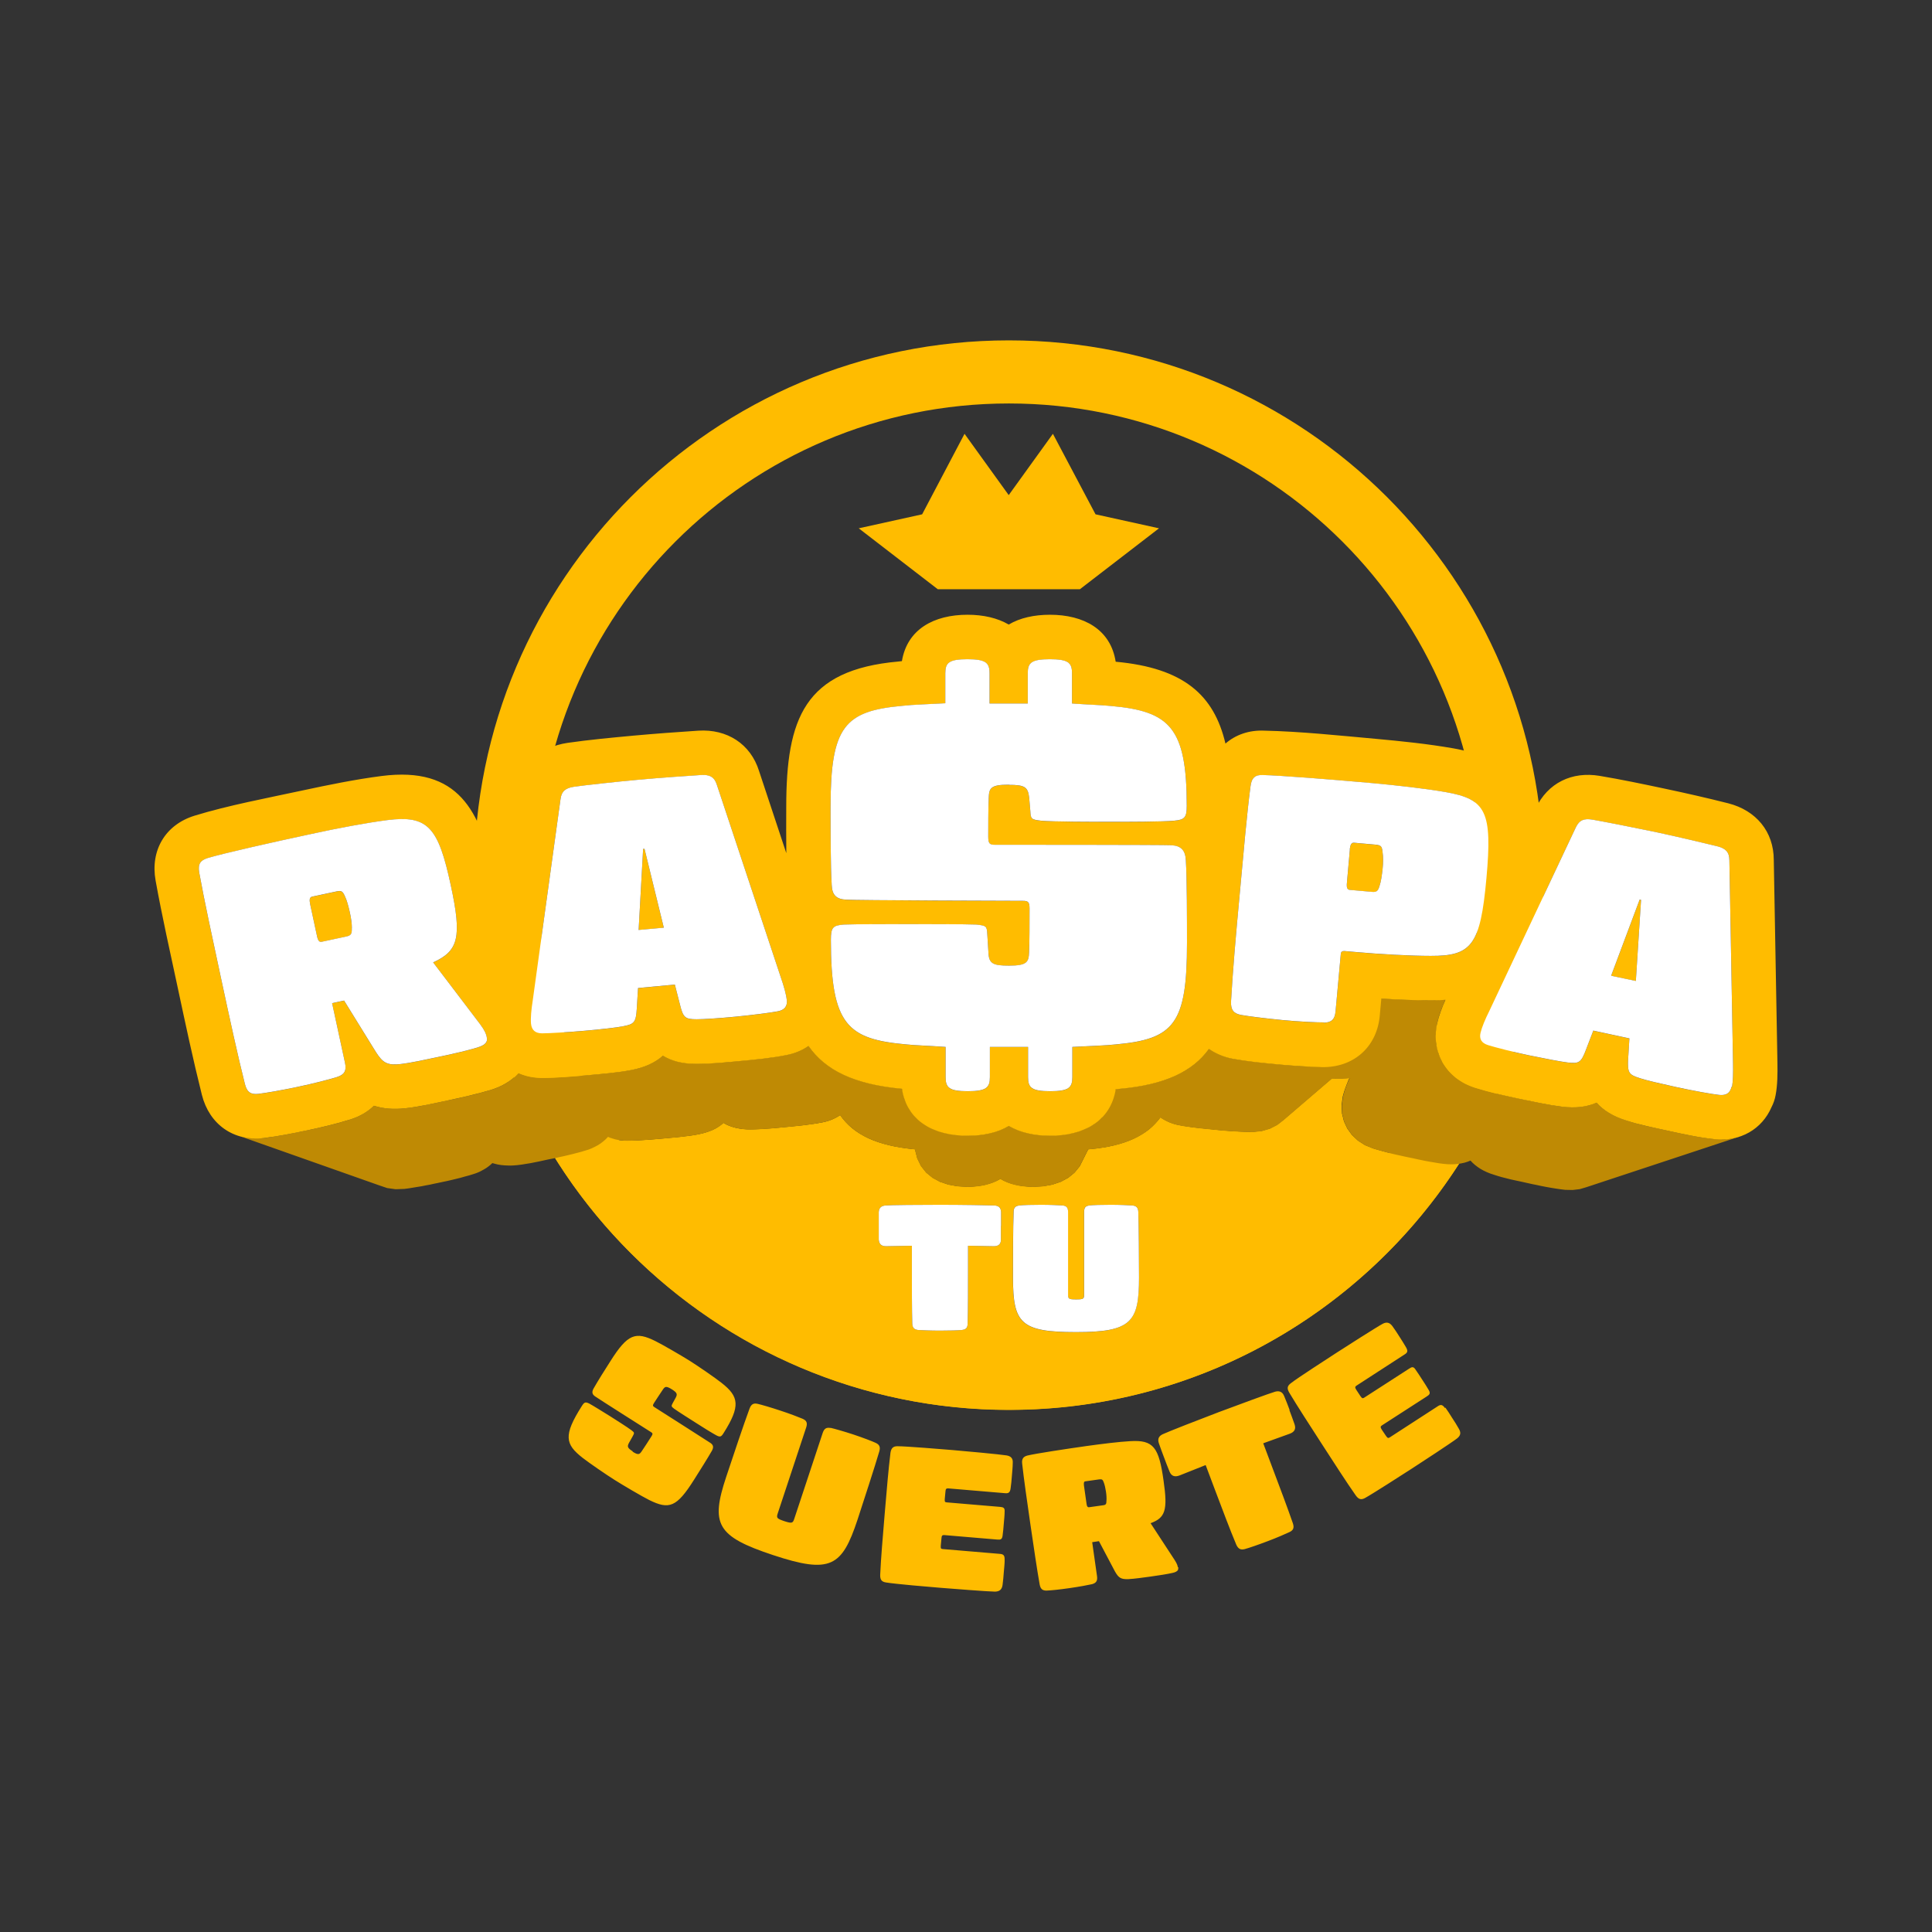 <?xml version="1.0" encoding="UTF-8"?>
<svg id="Capa_1" data-name="Capa 1" xmlns="http://www.w3.org/2000/svg" viewBox="0 0 1080 1080">
  <rect x="0" y="0" width="1080" height="1080" fill="#333333" stroke="none"/>
  <defs>
    <style>
      .cls-1 {
        fill: #bf8a04;
      }

      .cls-1, .cls-2 {
        fill-rule: evenodd;
      }

      .cls-3 {
        fill: #fff;
      }

      .cls-2, .cls-4 {
        fill: #ffbc00;
      }
    </style>
  </defs>
  <path class="cls-2" d="M563.97,190.27c165.11,0,298.91,133.85,298.91,298.91s-133.85,298.91-298.91,298.91-298.91-133.85-298.91-298.91S398.9,190.27,563.97,190.27Zm0,35.27c145.63,0,263.65,118.06,263.65,263.65s-118.06,263.65-263.65,263.65-263.65-118.06-263.65-263.65,118.06-263.65,263.65-263.65Z"/>
  <path class="cls-2" d="M815.61,650.56c-53.14,82.75-145.98,137.59-251.65,137.59s-200.86-56.23-253.69-140.76l.57-.13,2.35-.52,2.35-.52,2.35-.57,2.35-.57,2.35-.61,2.3-.65,2.3-.65,1.83-.61,1.78-.7,1.7-.78,1.65-.87,1.57-1,1.48-1.13,1.39-1.22,1.3-1.35,1.22,.48,1.26,.43,1.26,.39,1.3,.3,1.35,.22,1.35,.17,1.39,.09,1.39,.04,2.57-.04,2.57-.09,2.61-.13,2.61-.17,2.61-.17,2.61-.22,2.57-.22,2.52-.22,2.35-.22,2.39-.22,2.44-.22,2.44-.26,2.44-.3,2.44-.3,2.39-.35,2.35-.43,2.17-.48,2.04-.57,1.96-.65,1.83-.74,1.7-.83,1.57-.96,1.48-1.04,1.35-1.13,1.52,.87,1.65,.74,1.74,.61,1.83,.52,1.91,.39,2.04,.3,2.13,.17,2.26,.04,2.35-.04,2.39-.09,2.44-.13,2.44-.17,2.44-.17,2.44-.22,2.39-.22,2.35-.22,2.57-.26,2.61-.26,2.65-.26,2.65-.3,2.65-.35,2.61-.35,2.52-.39,2.44-.43,1.39-.3,1.39-.35,1.35-.43,1.3-.48,1.26-.57,1.22-.61,1.17-.65,1.13-.74,1.48,2,1.61,1.87,1.74,1.78,1.87,1.65,2.04,1.57,2.17,1.44,2.35,1.35,2.48,1.26,2.65,1.13,2.83,1.04,2.96,.91,3.17,.83,3.35,.74,3.52,.61,3.7,.52,3.91,.43,1.3,5.04,2.13,4.35,2.87,3.61,3.57,2.91,4.17,2.26,4.7,1.57,5.13,.91,5.48,.3,2.61-.09,2.52-.22,2.44-.35,2.39-.48,2.26-.61,2.17-.74,2.04-.91,1.96-1.04,1.96,1.04,2.04,.91,2.17,.74,2.26,.61,2.39,.48,2.44,.35,2.52,.22,2.61,.09,5.48-.3,5.13-.91,4.7-1.57,4.17-2.22,3.57-2.91,2.91-3.57,4.74-9.44h.13l.22-.04,.22-.04,3.7-.39,3.52-.48,3.35-.57,3.17-.7,3-.78,2.83-.87,2.65-.96,2.52-1.09,2.35-1.17,2.22-1.26,2.09-1.35,1.96-1.44,1.78-1.57,1.65-1.65,1.57-1.74,1.44-1.83,1.17,.78,1.22,.7,1.26,.65,1.3,.61,1.39,.52,1.44,.48,1.48,.39,1.52,.3,2.44,.43,2.48,.39,2.52,.35,2.52,.3,2.52,.26,2.52,.26,2.48,.26,2.48,.26,2.26,.22,2.3,.22,2.3,.17,2.35,.17,2.35,.13,2.35,.13,2.3,.09,2.3,.04,.3,.04h2.13l4.96-.52,4.57-1.35,4.04-2.09,3.52-2.74,27.09-23.22h.43l2.74,.04h2.57l.83-.04,.83-.04,.83-.04,.78-.04,.78-.04-.57,1.26-.52,1.3-.52,1.3-.48,1.3-.48,1.3-.43,1.35-.39,1.3-.35,1.3-.65,4.83,.26,4.65,1.09,4.35,1.87,4,2.61,3.61,3.3,3.09,3.91,2.52,4.48,1.83,2.48,.74,2.52,.7,2.57,.7,2.57,.65,2.57,.61,2.57,.57,2.57,.57,2.52,.52,2.3,.48,2.3,.48,2.35,.48,2.35,.48,2.35,.43,2.35,.39,2.35,.35,2.3,.3,2.22,.22,2.13,.09,2.04-.04,1.96-.17,.61-.09,.22,.13Zm-256.08,34.7v7.74c0,2.52-1.44,3.65-4,3.65-3.17,0-10.31-.26-14.39-.26v12.22c0,11.96,0,23-.22,31.22,0,2.57-1.09,3.39-3.26,3.65-2.04,.22-7.13,.35-12.22,.35s-10.18-.22-12.22-.35c-2.04-.26-3.13-1.09-3.26-3.65-.22-8.09-.22-19.22-.22-31.22v-12.22c-4.13,0-11.26,.26-14.39,.26-2.57,0-3.87-1.09-4.13-3.65v-15.48c.26-2.57,1.57-3.39,3.65-3.65,2.78-.26,19.35-.39,30.61-.39s27.83,.26,30.61,.39c2.04,.22,3.39,1.09,3.52,3.65v7.74h-.09Zm49.36-11.39c2.04-.26,6.91-.39,12.09-.39s10.04,.26,12.09,.39c2.04,.22,3.17,1.09,3.26,3.65,.26,8.48,.35,26.13,.35,36.66,0,24.92-4.22,30.53-35.22,30.53s-35.22-4.96-35.22-30.53c0-10.39,0-28.18,.35-36.66,0-2.57,1.09-3.39,3.26-3.65,2.09-.26,7.04-.39,12.09-.39s10.04,.26,12.09,.39c2.04,.22,3,1.09,3,3.65v46.22c0,2.3,.35,2.65,4.48,2.65s4.48-.35,4.48-2.65v-46.22c0-2.57,.83-3.39,3-3.65h-.09Z"/>
  <polygon class="cls-1" points="339.89 635.51 338.59 636.86 337.19 638.08 335.72 639.21 334.15 640.21 332.5 641.08 330.8 641.91 329.06 642.6 327.19 643.17 324.93 643.86 322.63 644.47 320.28 645.08 317.93 645.65 315.58 646.21 313.19 646.73 310.84 647.26 308.54 647.73 306.15 648.21 303.75 648.73 301.36 649.26 298.97 649.73 296.58 650.21 294.14 650.6 291.75 650.99 289.32 651.3 287.36 651.47 285.49 651.56 283.62 651.52 281.84 651.43 280.1 651.26 278.45 650.99 276.79 650.6 275.23 650.17 274.14 651.17 273.01 652.08 271.79 652.95 270.49 653.73 269.14 654.47 267.75 655.17 266.27 655.78 264.71 656.3 262.31 657.04 259.88 657.69 257.44 658.39 254.97 659 252.49 659.6 250.01 660.17 247.53 660.69 245.09 661.21 242.75 661.69 240.4 662.21 238.01 662.65 235.61 663.13 233.18 663.52 230.79 663.91 228.4 664.3 226.05 664.61 221.09 664.78 216.44 664.13 212.18 662.69 130.25 633.77 135.56 635.56 141.38 636.38 147.56 636.17 150.51 635.78 153.52 635.3 156.52 634.82 159.52 634.3 162.47 633.73 165.47 633.12 168.43 632.56 171.39 631.9 174.43 631.3 177.52 630.6 180.61 629.9 183.69 629.17 186.78 628.38 189.87 627.56 192.91 626.69 195.87 625.77 197.83 625.12 199.65 624.34 201.44 623.51 203.13 622.56 204.74 621.56 206.26 620.47 207.7 619.34 209.05 618.12 211 618.69 213.05 619.12 215.13 619.47 217.31 619.69 219.52 619.82 221.83 619.82 224.22 619.73 226.66 619.51 229.66 619.12 232.7 618.69 235.7 618.16 238.7 617.55 241.7 616.95 244.7 616.34 247.7 615.69 250.66 615.08 253.57 614.47 256.53 613.82 259.44 613.16 262.4 612.47 265.36 611.77 268.27 610.99 271.14 610.21 274.01 609.38 276.32 608.64 278.53 607.77 280.66 606.77 282.71 605.68 284.62 604.42 286.49 603.03 288.23 601.51 289.88 599.81 291.41 600.42 292.93 600.94 294.54 601.42 296.15 601.81 297.84 602.07 299.54 602.29 301.28 602.42 303.02 602.47 306.23 602.47 309.45 602.34 312.71 602.2 316.02 601.99 319.28 601.73 322.54 601.47 325.76 601.2 328.93 600.94 331.89 600.68 334.93 600.42 337.98 600.12 341.02 599.81 344.07 599.42 347.07 599.03 350.07 598.6 352.98 598.07 355.72 597.47 358.28 596.77 360.72 595.94 362.98 594.99 365.11 593.94 367.07 592.77 368.89 591.46 370.63 590.07 372.55 591.16 374.59 592.07 376.77 592.86 379.03 593.46 381.46 593.99 383.98 594.33 386.64 594.55 389.46 594.64 392.42 594.6 395.42 594.46 398.42 594.33 401.47 594.12 404.51 593.9 407.51 593.64 410.51 593.33 413.47 593.07 416.68 592.73 419.95 592.42 423.25 592.07 426.56 591.68 429.86 591.29 433.08 590.81 436.25 590.29 439.34 589.72 441.08 589.38 442.82 588.94 444.47 588.42 446.08 587.81 447.65 587.12 449.17 586.33 450.65 585.51 452.04 584.59 453.86 587.07 455.91 589.42 458.08 591.64 460.43 593.73 462.95 595.68 465.69 597.47 468.56 599.16 471.69 600.73 475 602.16 478.52 603.47 482.22 604.64 486.17 605.64 490.35 606.55 494.74 607.34 499.39 607.99 504.26 608.51 505.87 614.86 508.52 620.25 512.13 624.77 516.61 628.43 521.83 631.25 527.7 633.21 534.09 634.38 540.96 634.77 544.23 634.69 547.4 634.43 550.49 634.04 553.44 633.43 556.27 632.64 559.01 631.69 561.58 630.6 564.01 629.3 566.45 630.6 569.01 631.69 571.75 632.64 574.58 633.43 577.53 634.04 580.62 634.43 583.8 634.69 587.06 634.77 593.88 634.38 600.28 633.25 606.15 631.3 611.32 628.51 615.8 624.9 623.72 608.77 624.02 608.73 624.32 608.73 624.63 608.68 624.93 608.64 625.24 608.6 625.54 608.6 625.8 608.55 626.11 608.51 630.76 608.03 635.15 607.42 639.33 606.68 643.28 605.86 647.02 604.9 650.59 603.81 653.94 602.6 657.07 601.25 660.03 599.81 662.81 598.25 665.37 596.55 667.81 594.73 670.07 592.77 672.16 590.72 674.11 588.55 675.9 586.25 677.33 587.25 678.85 588.12 680.42 588.94 682.07 589.68 683.81 590.33 685.59 590.9 687.42 591.38 689.33 591.81 692.38 592.33 695.47 592.81 698.6 593.2 701.77 593.59 704.9 593.94 708.03 594.29 711.16 594.6 714.25 594.9 717.12 595.16 719.99 595.42 722.9 595.64 725.82 595.86 728.73 596.03 731.64 596.16 732.08 596.2 772.22 558.15 775.69 558.33 779.13 558.55 782.57 558.68 786.04 558.85 789.48 558.94 792.91 559.02 796.31 559.11 799.74 559.11 800.83 559.11 801.87 559.11 802.96 559.07 804 559.07 805 558.98 806.05 558.94 807.05 558.89 808 558.81 807.31 560.37 806.66 561.98 806 563.59 805.35 565.24 804.79 566.9 804.26 568.55 803.83 570.2 803.39 571.85 802.61 577.9 802.92 583.68 804.26 589.12 806.61 594.16 809.87 598.64 813.96 602.51 818.87 605.64 824.48 607.94 827.57 608.86 830.7 609.77 833.88 610.6 837.09 611.42 840.36 612.16 843.53 612.9 846.75 613.6 849.88 614.29 852.75 614.86 855.66 615.47 858.58 616.08 861.53 616.69 864.49 617.25 867.45 617.73 870.36 618.21 873.27 618.6 876.06 618.86 878.71 618.99 881.28 618.9 883.75 618.73 886.06 618.34 888.32 617.86 890.45 617.16 892.49 616.34 894.02 617.95 895.67 619.42 897.5 620.82 899.45 622.12 901.58 623.29 903.89 624.38 906.32 625.38 908.93 626.25 911.63 627.17 914.5 627.95 917.41 628.73 920.41 629.47 923.46 630.12 926.46 630.77 929.46 631.43 932.37 632.08 935.54 632.77 938.81 633.47 942.15 634.17 945.5 634.82 948.85 635.43 952.2 635.95 955.5 636.43 958.72 636.78 963.9 636.91 968.85 636.3 973.51 634.99 886.8 663.65 883.1 664.74 879.14 665.21 874.97 665.13 872.4 664.82 869.75 664.43 867.1 664 864.4 663.52 861.71 663 859.05 662.43 856.45 661.91 853.88 661.34 851.58 660.82 849.18 660.3 846.75 659.78 844.36 659.26 841.97 658.65 839.57 658.04 837.31 657.39 835.14 656.69 833.05 656 831.09 655.21 829.27 654.34 827.57 653.39 826.01 652.34 824.53 651.21 823.22 650.04 822.01 648.78 820.35 649.43 818.66 649.95 816.87 650.34 815 650.65 813.05 650.82 810.96 650.86 808.83 650.78 806.61 650.56 804.31 650.26 801.96 649.86 799.61 649.47 797.22 649.04 794.87 648.56 792.52 648.08 790.22 647.56 787.91 647.08 785.39 646.56 782.83 645.99 780.26 645.43 777.69 644.82 775.13 644.17 772.56 643.47 770.04 642.78 767.61 642.04 763.08 640.21 759.17 637.69 755.87 634.6 753.26 630.99 751.39 626.99 750.3 622.6 750.08 617.99 750.73 613.16 751.04 611.86 751.43 610.51 751.82 609.21 752.3 607.86 752.78 606.55 753.3 605.25 753.87 603.99 754.43 602.73 753.6 602.77 752.82 602.86 752 602.9 751.21 602.9 750.34 602.94 749.52 602.94 748.65 602.99 747.78 602.99 745.08 602.94 744.6 602.94 717.56 626.16 714.03 628.9 709.95 630.99 705.42 632.3 700.42 632.86 700.12 632.86 699.81 632.86 699.51 632.86 699.2 632.82 698.86 632.82 698.55 632.82 698.25 632.77 697.94 632.77 695.64 632.69 693.33 632.64 690.99 632.51 688.64 632.38 686.33 632.21 683.99 632.04 681.68 631.82 679.42 631.6 676.94 631.34 674.46 631.12 671.94 630.86 669.42 630.56 666.9 630.25 664.37 629.9 661.9 629.56 659.46 629.12 657.94 628.77 656.46 628.43 655.02 627.95 653.68 627.43 652.33 626.82 651.07 626.16 649.85 625.47 648.72 624.69 647.28 626.51 645.72 628.25 644.07 629.9 642.24 631.47 640.33 632.91 638.24 634.25 636.02 635.51 633.67 636.69 631.15 637.73 628.46 638.73 625.63 639.6 622.63 640.38 619.45 641.04 616.11 641.6 612.58 642.12 608.89 642.47 608.67 642.52 608.41 642.56 608.28 642.56 603.54 651.99 600.63 655.6 597.06 658.47 592.93 660.69 588.23 662.26 583.1 663.21 577.62 663.52 575.06 663.43 572.49 663.21 570.06 662.91 567.66 662.43 565.4 661.82 563.23 661.04 561.14 660.13 559.23 659.08 557.27 660.13 555.18 661.04 553.01 661.82 550.75 662.43 548.36 662.91 545.92 663.21 543.4 663.43 540.79 663.52 535.27 663.17 530.14 662.26 525.44 660.69 521.27 658.43 517.7 655.52 514.83 651.91 512.7 647.56 511.39 642.52 507.48 642.08 503.78 641.56 500.26 640.95 496.91 640.21 493.78 639.38 490.78 638.43 488 637.38 485.35 636.25 482.87 635.04 480.52 633.69 478.35 632.21 476.35 630.64 474.48 628.99 472.69 627.21 471.08 625.34 469.61 623.38 468.52 624.08 467.34 624.77 466.13 625.38 464.87 625.9 463.6 626.43 462.26 626.82 460.87 627.17 459.47 627.47 457 627.9 454.47 628.34 451.86 628.69 449.25 629.03 446.6 629.34 443.95 629.6 441.34 629.86 438.77 630.12 436.43 630.34 434.04 630.56 431.6 630.77 429.16 630.99 426.73 631.12 424.34 631.25 421.95 631.34 419.55 631.38 417.34 631.34 415.21 631.17 413.16 630.86 411.25 630.47 409.42 629.95 407.68 629.34 406.03 628.6 404.51 627.73 403.12 628.86 401.68 629.9 400.07 630.82 398.38 631.69 396.55 632.43 394.64 633.08 392.55 633.64 390.38 634.12 388.07 634.56 385.68 634.91 383.24 635.21 380.81 635.51 378.37 635.78 375.94 635.99 373.55 636.21 371.16 636.43 368.63 636.64 366.03 636.86 363.42 637.08 360.81 637.25 358.15 637.43 355.55 637.56 352.98 637.64 350.41 637.69 349.02 637.64 347.63 637.51 346.28 637.34 344.93 637.12 343.63 636.82 342.37 636.43 341.11 636.04 339.89 635.51"/>
  <path class="cls-2" d="M289.88,599.81c-4.22,4.7-9.65,7.7-15.87,9.57-7.57,2.26-15.61,4.04-23.35,5.7-7.91,1.65-15.96,3.57-24,4.44-6.65,.74-12.44,.26-17.61-1.39-3.48,3.35-7.91,6-13.18,7.65-7.87,2.48-16.44,4.48-24.53,6.17-7.78,1.65-15.96,3.26-23.83,4.22-16.92,2.04-30.48-7.61-34.66-24.13-4.96-19.79-9.22-39.88-13.48-59.83-4.26-19.92-8.78-39.92-12.39-59.97-3.04-16.83,5.39-31.22,21.79-36.27,18.79-5.78,40.75-9.87,60.1-14.05,14.57-3.13,29.66-6.22,44.44-8.13,43.05-5.52,55.18,19.39,63.05,56.1,1.44,6.65,2.61,13.13,3.26,19.31l9.04-65.66c2-15.7,13.05-26,28.61-28.27,12.05-1.74,24.7-2.91,36.83-4.04,12.05-1.09,24.22-2,36.31-2.78,15.96-1,29.18,7.35,33.92,22.61l15.22,45.88c-.13-8.61-.04-17.26-.04-25.79,0-49.44,10.09-76.71,62.75-81.36,.61-.09,1.26-.13,1.91-.22,2.96-17.87,17.96-25.92,36.66-25.92,8.78,0,16.74,1.78,23.05,5.48,6.26-3.74,14.26-5.48,23.05-5.48,18.83,0,33.92,8.13,36.74,26.26,37.92,3.48,54.96,18.52,61.36,45.75,5.65-4.91,13.18-7.61,21.74-7.22,20.09,.43,41.92,2.74,62.27,4.57,14.31,1.3,29.13,2.83,43.31,5.31,29.22,5.13,40.27,19.18,43.4,39.27l2.65-5.61c6.78-14.39,20.35-20.87,35.83-18.26,11.96,2,24.22,4.57,36.09,7.09,11.91,2.52,24,5.26,35.83,8.26,15.44,3.96,25.4,15.74,25.4,31.7l2.04,113.36c.09,5.91,.09,12.35-1.04,18.18-.43,2.35-1.22,4.57-2.26,6.57-5.31,12.35-17.48,19.35-31.57,17.96-8.48-.83-18.05-2.91-26.35-4.74-7.65-1.7-16.39-3.39-23.44-5.78-7.17-2.22-12.61-5.57-16.44-9.91-5.31,2.39-11.65,3.17-19.22,2.26-7.7-.96-15.83-2.74-23.39-4.3-8.31-1.74-17.31-3.78-25.4-6.31-15.87-4.96-24.79-19.79-21.09-36.09,1-4.35,2.74-8.91,4.61-13.05-2.61,.22-5.35,.35-8.31,.3-9.04-.04-18.31-.39-27.53-1l-.83,9.13c-1.35,17.09-13.61,28.79-30.83,29.18-1.04,.04-2.09,0-3.09-.09-7.65-.13-15.65-.74-23.18-1.44-8.18-.78-16.87-1.61-24.96-3.09-5.13-.96-9.65-2.87-13.44-5.52-9.13,12.57-24.48,20-49.75,22.26-.78,.09-1.57,.17-2.39,.26-2.91,17.92-17.92,26-36.7,26-8.78,0-16.74-1.78-23.05-5.48-6.26,3.74-14.26,5.48-23.05,5.48-18.83,0-33.92-8.13-36.7-26.26-26.66-2.44-42.79-10.35-52.23-23.92-3.65,2.52-7.96,4.3-12.7,5.13-8,1.61-17.39,2.52-25.87,3.3-7.78,.74-16.18,1.57-24,1.57s-13.83-1.52-18.83-4.57c-4.35,3.91-10.18,6.57-17.61,8-7.7,1.48-16.22,2.17-24.05,2.87-8.39,.74-17.52,1.57-25.92,1.57-4.74,0-9.18-.96-13.13-2.7v-.09Zm678.06,7.74c-.78,3.39-2.83,4.96-6.78,4.57-3.87-.39-14.65-2.35-23.48-4.26-8.83-1.96-17.35-3.87-21.05-5.13-6.22-1.96-6.87-3.09-6.48-10.78l.7-11.44-20.18-4.35-4.09,10.65c-2.7,7.17-3.87,7.96-10.26,7.17-3.87-.48-12.52-2.13-21.35-3.96-8.83-1.83-19.39-4.57-23.09-5.74-3.78-1.17-5.04-3.48-4.26-6.87,.7-3,2.61-7.65,4.87-12.13l48.4-102.71c1.96-4.17,4.65-5.13,9.31-4.35,4.65,.78,23.57,4.48,35.01,6.87,11.44,2.44,30.27,6.87,34.83,8.04,4.57,1.17,6.7,3.22,6.7,7.87l2.04,113.58c.09,5.04,0,10-.57,13h-.22l-.04-.04Zm-695.89-27.92c.3,1.17,.3,2.13-.3,3.09-.78,1.17-2.13,2.04-4.96,2.91-5.22,1.57-13.78,3.61-21.22,5.13-7.48,1.57-15.61,3.39-21.61,4.09-7.39,.78-9.87-.48-13.87-6.78l-17.74-28.7-6.7,1.44,7.17,33.18c1.09,4.74-.48,6.87-4.48,8.13-3.7,1.17-12.44,3.48-22.13,5.52-9.7,2.04-17.83,3.39-21.74,3.87-4.09,.48-6.39-.78-7.57-5.52-3.87-15.31-8.44-36.27-13.31-58.97-4.87-22.7-9.39-43.53-12.22-59.18-.87-4.87,.7-6.87,4.65-8.13,8.65-2.61,36.57-8.91,58.01-13.48,14.65-3.22,31.31-6.31,42.4-7.74,22.87-2.91,28.61,3.96,35.61,36.66,6.31,29.18,4.09,36.48-9.91,42.88l26.18,34.44c2.83,3.78,3.39,5.61,3.78,7.17h-.04Zm-75.36-60.84c0-2.44-.39-5.52-1.17-8.91-.78-3.39-1.57-6.39-2.61-8.61-1.26-2.91-1.96-3.61-4.87-2.91l-13.57,2.91c-1.35,.3-1.65,1.57-1.09,4.26l3.78,17.57c.57,2.83,1.35,3.7,2.7,3.39l13.57-2.91c2.83-.57,3.3-1.44,3.22-4.65v-.09l.04-.04Zm243.17,40.27c.3,3.48-1.26,5.61-5.13,6.31-3.87,.78-14.65,2.13-23.66,3-9,.87-17.65,1.44-21.61,1.44-6.48,0-7.57-.87-9.39-8.35l-2.83-11.05-20.57,1.96-.7,11.44c-.48,7.65-1.35,8.74-7.65,9.91-3.87,.78-12.61,1.74-21.52,2.52-8.91,.78-19.87,1.44-23.74,1.44s-5.83-1.83-6.22-5.35c-.3-3.09,.17-8.04,.96-13l15.52-112.49c.57-4.57,2.91-6.31,7.57-7,4.65-.7,23.87-2.83,35.48-3.87,11.65-1.09,30.96-2.44,35.61-2.7,4.65-.3,7.39,1.09,8.74,5.44l35.79,107.76c1.65,4.74,3,9.52,3.3,12.61h.04Zm-82.75-39.18l13.96-1.26-10.78-44.05h-.78l-2.52,45.4,.09-.09h.04Zm206.81-81.19c-10.35,0-11,2-11.22,7.44-.26,5.83-.26,16.39-.26,21.57,0,4.04,.87,4.57,3.78,4.57,8.09,0,94.06,0,98.58,.26,5.44,.26,7.83,2.91,8.09,8.35,.65,10.09,.65,33.7,.65,46.31,0,45.18-7.17,53.79-40.01,56.7-5.17,.61-14.39,.87-24.09,1.39v16.92c0,5.83-2,7.83-12.39,7.83s-12.35-2-12.35-7.83v-16.92h-21.35v16.92c0,5.83-2,7.83-12.39,7.83s-12.35-2-12.35-7.83v-16.92c-8.96-.65-16.92-.87-21.83-1.39-32.83-2.91-42.31-10.61-42.31-58.44,0-6.96,1.13-8.09,7.17-8.57,6.31-.26,25.87-.26,35.96-.26s31.7,0,38.27,.26c5.44,.61,5.83,.87,6.04,5.44l.65,10.35c.26,6.04,2.52,7.17,11.48,7.17,10.09,0,11-2,11.22-7.44,.26-5.83,.26-16.39,.26-24.48,0-3.78-.87-4.3-3.78-4.3-8.09,0-94.06-.26-98.71-.65-5.44-.26-7.83-2.52-8.09-8.09-.65-10.09-.65-31.05-.65-43.66,0-45.18,7.83-53.79,40.53-56.66,5.17-.61,14.13-.87,23.61-1.39v-16.79c0-5.83,2-7.83,12.35-7.83s12.39,2,12.39,7.83v16.92h21.35v-16.92c0-5.83,2-7.83,12.35-7.83s12.39,2,12.39,7.83v16.92c8.96,.65,16.92,.87,21.83,1.39,32.83,2.91,42.31,12.13,42.31,55.79,0,6.57-1.13,7.83-7.17,8.35-6.31,.61-25.87,.61-35.96,.61s-31.31,0-38.27-.61c-5.44-.65-5.83-.87-6.04-5.44l-.65-7.44c-.65-6.04-2.52-7.17-11.48-7.17h.13l-.04-.09Zm176.11,132.89c-3.87,0-13.48-.39-23.39-1.35-9.87-.96-19-2.13-22.87-2.83-4.09-.78-5.83-2.7-5.61-7.57,.87-15.83,2.7-37.14,4.87-60.23,2.13-23.09,3.96-44.31,6-59.92,.57-4.87,2.7-6.61,6.87-6.39,9,.17,37.14,2.35,60.92,4.48,13,1.17,30.27,3.09,41.22,5.04,22.79,3.96,26.26,10.96,22.87,48.31s-8.26,43.35-31.14,43.27c-11.18,0-28.53-.96-41.53-2.13l-6.61-.57c-1.35-.09-2.04,.39-2.13,1.74l-2.91,31.83c-.39,4.87-2.52,6.39-6.7,6.48l.09-.09,.04-.09Zm14.57-96.8l-1.65,18.61c-.3,2.91,.17,3.96,1.57,4.09l12.22,1.09c2.91,.3,3.61-.48,4.48-3.48,.78-2.22,1.26-5.74,1.65-9.22,.39-3.48,.39-7,0-9.39-.3-3.22-.78-3.96-3.78-4.26l-12.22-1.09c-1.35-.09-2.04,.96-2.35,3.7h.09v-.04Zm146.07,70.71l13.78,2.91,2.91-45.31-.78-.17-15.92,42.48v.09Z"/>
  <path class="cls-3" d="M967.94,607.51c-.78,3.39-2.83,4.96-6.78,4.57-3.87-.39-14.65-2.35-23.48-4.26-8.83-1.96-17.35-3.87-21.05-5.13-6.22-1.96-6.87-3.09-6.48-10.78l.7-11.44-20.18-4.35-4.09,10.65c-2.7,7.17-3.87,7.96-10.26,7.17-3.87-.48-12.52-2.13-21.35-3.96-8.83-1.83-19.39-4.57-23.09-5.74-3.78-1.17-5.04-3.48-4.26-6.87,.7-3,2.61-7.65,4.87-12.13l48.4-102.71c1.96-4.17,4.65-5.13,9.31-4.35,4.65,.78,23.57,4.48,35.01,6.87,11.44,2.44,30.27,6.87,34.83,8.04,4.57,1.17,6.7,3.22,6.7,7.87l2.04,113.58c.09,5.04,0,10-.57,13h-.22l-.04-.04Zm-695.89-27.92c.3,1.17,.3,2.13-.3,3.09-.78,1.17-2.13,2.04-4.96,2.91-5.22,1.57-13.78,3.61-21.22,5.13-7.48,1.57-15.61,3.39-21.61,4.09-7.39,.78-9.87-.48-13.87-6.78l-17.74-28.7-6.7,1.44,7.17,33.18c1.09,4.74-.48,6.87-4.48,8.13-3.7,1.17-12.44,3.48-22.13,5.52-9.7,2.04-17.83,3.39-21.74,3.87-4.09,.48-6.39-.78-7.57-5.52-3.87-15.31-8.44-36.27-13.31-58.97-4.87-22.7-9.39-43.53-12.22-59.18-.87-4.87,.7-6.87,4.65-8.13,8.65-2.61,36.57-8.91,58.01-13.48,14.65-3.22,31.31-6.31,42.4-7.74,22.87-2.91,28.61,3.96,35.61,36.66,6.31,29.18,4.09,36.48-9.91,42.88l26.18,34.44c2.83,3.78,3.39,5.61,3.78,7.17h-.04Zm-75.36-60.84c0-2.44-.39-5.52-1.17-8.91-.78-3.39-1.57-6.39-2.61-8.61-1.26-2.91-1.96-3.61-4.87-2.91l-13.57,2.91c-1.35,.3-1.65,1.57-1.09,4.26l3.78,17.57c.57,2.83,1.35,3.7,2.7,3.39l13.57-2.91c2.83-.57,3.3-1.44,3.22-4.65v-.09l.04-.04Zm243.17,40.27c.3,3.48-1.26,5.61-5.13,6.31-3.87,.78-14.65,2.13-23.66,3-9,.87-17.65,1.44-21.61,1.44-6.48,0-7.57-.87-9.39-8.35l-2.83-11.05-20.57,1.96-.7,11.44c-.48,7.65-1.35,8.74-7.65,9.91-3.87,.78-12.61,1.74-21.52,2.52-8.91,.78-19.87,1.44-23.74,1.44s-5.83-1.83-6.22-5.35c-.3-3.09,.17-8.04,.96-13l15.52-112.49c.57-4.57,2.91-6.31,7.57-7,4.65-.7,23.87-2.83,35.48-3.87,11.65-1.09,30.96-2.44,35.61-2.7,4.65-.3,7.39,1.09,8.74,5.44l35.79,107.76c1.65,4.74,3,9.52,3.3,12.61h.04Zm-82.75-39.18l13.96-1.26-10.78-44.05h-.78l-2.52,45.4,.09-.09h.04Zm206.81-81.19c-10.35,0-11,2-11.22,7.44-.26,5.83-.26,16.39-.26,21.57,0,4.04,.87,4.57,3.78,4.57,8.09,0,94.06,0,98.58,.26,5.44,.26,7.83,2.91,8.09,8.35,.65,10.09,.65,33.7,.65,46.31,0,45.18-7.17,53.79-40.01,56.7-5.17,.61-14.39,.87-24.09,1.39v16.92c0,5.83-2,7.83-12.39,7.83s-12.35-2-12.35-7.83v-16.92h-21.35v16.92c0,5.83-2,7.83-12.39,7.83s-12.35-2-12.35-7.83v-16.92c-8.96-.65-16.92-.87-21.83-1.39-32.83-2.91-42.31-10.61-42.31-58.44,0-6.96,1.13-8.09,7.17-8.57,6.31-.26,25.87-.26,35.96-.26s31.7,0,38.27,.26c5.44,.61,5.83,.87,6.04,5.44l.65,10.35c.26,6.04,2.52,7.17,11.48,7.17,10.09,0,11-2,11.22-7.44,.26-5.83,.26-16.39,.26-24.48,0-3.78-.87-4.3-3.78-4.3-8.09,0-94.06-.26-98.71-.65-5.44-.26-7.83-2.52-8.09-8.09-.65-10.09-.65-31.05-.65-43.66,0-45.18,7.83-53.79,40.53-56.66,5.17-.61,14.13-.87,23.61-1.39v-16.79c0-5.83,2-7.83,12.35-7.83s12.39,2,12.39,7.83v16.92h21.35v-16.92c0-5.83,2-7.83,12.35-7.83s12.39,2,12.39,7.83v16.92c8.96,.65,16.92,.87,21.83,1.39,32.83,2.91,42.31,12.13,42.31,55.79,0,6.57-1.13,7.83-7.17,8.35-6.31,.61-25.87,.61-35.96,.61s-31.31,0-38.27-.61c-5.44-.65-5.83-.87-6.04-5.44l-.65-7.44c-.65-6.04-2.52-7.17-11.48-7.17h.13l-.04-.09Zm176.11,132.89c-3.87,0-13.48-.39-23.39-1.35-9.87-.96-19-2.13-22.87-2.83-4.09-.78-5.83-2.7-5.61-7.57,.87-15.83,2.7-37.14,4.87-60.23,2.13-23.09,3.96-44.31,6-59.92,.57-4.87,2.7-6.61,6.87-6.39,9,.17,37.14,2.35,60.92,4.48,13,1.17,30.27,3.09,41.22,5.04,22.79,3.96,26.26,10.96,22.87,48.31-3.39,37.35-8.26,43.35-31.14,43.27-11.18,0-28.53-.96-41.53-2.13l-6.61-.57c-1.35-.09-2.04,.39-2.13,1.74l-2.91,31.83c-.39,4.87-2.52,6.39-6.7,6.48l.09-.09,.04-.09Zm14.57-96.8l-1.65,18.61c-.3,2.91,.17,3.96,1.57,4.09l12.22,1.09c2.91,.3,3.61-.48,4.48-3.48,.78-2.22,1.26-5.74,1.65-9.22,.39-3.48,.39-7,0-9.39-.3-3.22-.78-3.96-3.78-4.26l-12.22-1.09c-1.35-.09-2.04,.96-2.35,3.7h.09v-.04Zm146.07,70.71l13.78,2.91,2.91-45.31-.78-.17-15.92,42.48v.09Z"/>
  <polygon class="cls-2" points="603.67 329.38 524.22 329.38 480.04 295.33 515.48 287.51 515.48 287.51 539.18 242.5 563.88 276.77 588.58 242.5 612.41 287.51 647.89 295.33 603.67 329.38"/>
  <path class="cls-3" d="M559.53,685.26v7.74c0,2.52-1.44,3.65-4,3.65-3.17,0-10.31-.26-14.39-.26v12.22c0,11.96,0,23-.22,31.22,0,2.57-1.09,3.39-3.26,3.65-2.04,.22-7.13,.35-12.22,.35s-10.18-.22-12.22-.35c-2.04-.26-3.17-1.09-3.26-3.65-.22-8.09-.22-19.22-.22-31.22v-12.22c-4.13,0-11.26,.26-14.39,.26-2.57,0-3.87-1.09-4.13-3.65v-15.48c.22-2.57,1.57-3.39,3.65-3.65,2.78-.26,19.35-.39,30.61-.39s27.83,.26,30.61,.39c2.04,.22,3.39,1.09,3.52,3.65v7.74h-.09Zm49.36-11.39c2.04-.26,6.91-.39,12.09-.39s10.04,.26,12.09,.39c2.04,.22,3.17,1.09,3.26,3.65,.26,8.48,.39,26.13,.39,36.66,0,24.92-4.22,30.48-35.22,30.48s-35.22-4.96-35.22-30.48c0-10.39,0-28.18,.35-36.66,0-2.57,1.09-3.39,3.26-3.65,2.09-.26,7.04-.39,12.09-.39s10.04,.26,12.09,.39c2.04,.22,3,1.09,3,3.65v46.22c0,2.3,.35,2.65,4.48,2.65s4.48-.35,4.48-2.65v-46.22c0-2.57,.83-3.39,3-3.65h-.13Z"/>
  <path class="cls-4" d="M353.63,811.5c3.22,2.04,3.87,1.57,5.13-.3,1.35-1.96,3.7-5.61,5.44-8.35,.78-1.26,.7-1.65-.17-2.22-2.61-1.65-29.96-19-31.44-20.09-1.65-1.17-1.83-2.44-.78-4.35,2.04-3.61,6.48-10.78,9.31-15.13,9.78-15.52,14.18-16.87,25.31-11.35,4.09,2.04,14.44,8.04,19.22,11.05,4.74,3,14.26,9.52,17.74,12.31,9.78,7.65,10.57,13,1.17,27.92-1.44,2.35-2.04,2.44-4.17,1.35-2.04-1.09-8.35-4.96-11.44-7-3.22-2.04-10.09-6.39-12.13-7.87-1.65-1.26-1.65-1.44-.78-3.09l1.65-3c1.17-2.13,.7-2.91-2.13-4.74-3.3-2.04-3.87-1.57-5.13,.3-1.35,1.96-3.7,5.61-4.87,7.39-.78,1.26-.7,1.65,.17,2.22,2.61,1.65,29.96,19.09,31.44,20.09,1.65,1.17,1.83,2.44,.78,4.35-2.04,3.61-7.09,11.65-9.91,16.09-9.78,15.52-13.96,16.96-25.13,11.44-4.09-2.04-14.65-8.26-19.39-11.26-4.65-2.91-14.26-9.52-17.83-12.31-9.78-7.65-10.87-12.52-.48-28.92,1.44-2.3,2.04-2.44,4.17-1.44,2.04,1.09,8.35,5.04,11.52,7,3.22,2.04,10.09,6.39,12.13,7.96,1.65,1.26,1.65,1.44,.78,3.09l-2.22,3.96c-1.17,2.13-.7,2.91,2.13,4.74l-.09,.09v.09Zm454.33-24.66c1.26,1.74,2.52,3.7,3.78,5.74,1.35,2.04,2.7,4.17,3.78,6.13,1.44,2.44,.78,3.96-1.09,5.44-2.61,2.04-20.48,13.78-25.31,16.87-5.13,3.3-21.52,13.87-26.09,16.39-2.04,1.09-3.48,.87-5.13-1.44-5.13-7.26-11.83-17.74-18.83-28.53-7-10.87-13.78-21.26-18.35-28.92-1.44-2.44-1.09-3.78,.78-5.22,4.09-3.22,20.57-13.78,25.61-17.09,4.96-3.22,22.87-14.65,25.79-16.18,2.04-1.09,3.78-.96,5.44,1.26,1.26,1.74,2.7,3.87,3.96,5.91,1.26,2.04,2.52,3.87,3.61,5.83,1.17,2.04,1.09,3-.7,4.09l-26.96,17.48c-.87,.57-.87,1.09,0,2.44l2.3,3.48c.87,1.26,1.26,1.26,2.04,.78l25.13-16.22c1.57-1.09,2.44-1.17,3.48,.39,1.26,1.83,2.7,3.96,3.87,5.83,1.17,1.83,2.61,3.96,3.7,5.91,.87,1.65,.48,2.35-1.17,3.39l-25.13,16.22c-.87,.57-.87,1.04,0,2.44l2.35,3.48c.87,1.26,1.26,1.26,2.04,.78l26.96-17.48c1.65-1.09,2.61-.78,3.96,1.09l.09-.17,.09-.13Zm-87.19,1.44c.78,2.04,2.22,5.91,2.91,7.96,.87,2.61-.09,4.26-2.7,5.22-3.22,1.17-10.57,3.78-14.83,5.35l4.74,12.61c4.65,12.31,8.91,23.66,11.83,32.09,.87,2.61,.22,3.96-1.96,4.96-2.04,.96-7.17,3.22-12.31,5.13-5.13,1.96-10.48,3.78-12.61,4.35-2.22,.57-3.61,0-4.74-2.44-3.48-8.26-7.74-19.61-12.39-31.92l-4.74-12.61c-4.26,1.65-11.44,4.57-14.65,5.83-2.61,.96-4.48,.39-5.52-2.13-.87-2.04-2.3-5.83-3.09-7.96-.78-2.04-2.22-5.91-2.91-7.96-.87-2.61,.17-4.09,2.22-5.04,2.83-1.35,19.79-7.96,31.22-12.31,11.35-4.26,28.53-10.57,31.53-11.44,2.13-.57,4-.17,5.04,2.35,.87,2.04,2.35,5.83,3.09,7.87l-.09,.09h-.04Zm-62.1,87.8c0,.7,0,1.17-.3,1.74-.48,.57-1.26,1.09-2.91,1.44-3,.7-7.96,1.44-12.22,2.04-4.26,.57-8.91,1.26-12.44,1.44-4.17,.17-5.52-.7-7.57-4.35l-8.91-16.87-3.78,.57,2.7,19c.39,2.7-.57,3.87-2.83,4.48-2.13,.48-7.17,1.44-12.7,2.22-5.35,.78-10.18,1.26-12.44,1.35-2.35,.09-3.57-.7-4.09-3.39-1.57-8.83-3.3-20.87-5.22-33.87-1.83-12.78-3.61-24.92-4.57-33.74-.3-2.7,.7-3.87,2.91-4.48,4.96-1.17,21.05-3.61,33.27-5.35,8.44-1.17,17.96-2.35,24.26-2.7,13-.78,16,3.39,18.61,22.13,2.44,16.7,.87,20.74-7.26,23.74l13.39,20.48c1.44,2.22,1.74,3.3,1.83,4.17l.17-.09,.09,.04Zm-40.14-37.27c.09-1.35,0-3.09-.3-5.04-.3-1.96-.7-3.7-1.17-4.96-.57-1.65-.96-2.04-2.61-1.83l-7.74,1.09c-.78,.09-.96,.78-.78,2.35l1.44,10.09c.17,1.65,.7,2.13,1.44,2.04l7.74-1.09c1.65-.17,1.96-.7,1.96-2.52v-.09l.04-.04Zm-56.92,33.27c0,2.22-.3,4.35-.48,6.78s-.39,4.96-.7,7.17c-.39,2.7-1.83,3.61-4.17,3.7-3.3,0-24.53-1.65-30.35-2.13-6-.48-25.53-2.13-30.66-3-2.35-.39-3.3-1.44-3.22-4.26,.39-8.91,1.44-21.22,2.52-34.14,1.09-12.91,2.13-25.22,3.22-34.05,.39-2.7,1.57-3.7,3.87-3.7,5.22,0,24.66,1.65,30.74,2.13,5.83,.48,27.05,2.44,30.27,3,2.35,.39,3.7,1.57,3.48,4.26,0,2.22-.3,4.74-.48,7.17-.17,2.44-.39,4.65-.7,6.87-.3,2.35-1.09,3-3,2.83l-32-2.7c-.96,0-1.35,.3-1.44,1.83l-.39,4.17c-.09,1.57,.17,1.74,1.17,1.83l29.79,2.52c1.83,.17,2.61,.57,2.52,2.44,0,2.22-.3,4.74-.48,7-.17,2.22-.39,4.74-.7,6.87-.3,1.83-1.09,2.13-2.91,1.96l-29.79-2.52c-.96,0-1.35,.3-1.44,1.83l-.39,4.17c-.09,1.57,.17,1.74,1.17,1.83l32,2.7c1.96,.17,2.61,.96,2.52,3.3v.13Zm-97.36-73.92c2.13,.48,7.39,1.96,12.7,3.7,5.22,1.74,10.39,3.7,12.44,4.65,2.13,.96,2.91,2.22,2.13,4.87-2.61,8.91-8.65,27.35-12.22,38.31-8.65,26-14.96,30.27-47.14,19.61-31.61-10.48-35.01-17.26-26.18-43.83,3.61-10.87,9.78-29.31,13-38.01,.96-2.61,2.35-3.22,4.57-2.7,2.13,.48,7.48,2.04,12.7,3.78,5.35,1.74,10.39,3.7,12.44,4.57,2.13,.96,2.83,2.22,1.96,4.87l-15.92,48.09c-.78,2.44-.48,2.83,3.7,4.26,4.17,1.35,4.74,1.17,5.52-1.17l15.92-48.09c.87-2.61,2.13-3.22,4.35-2.83h.09l-.04-.09Z"/>
</svg>